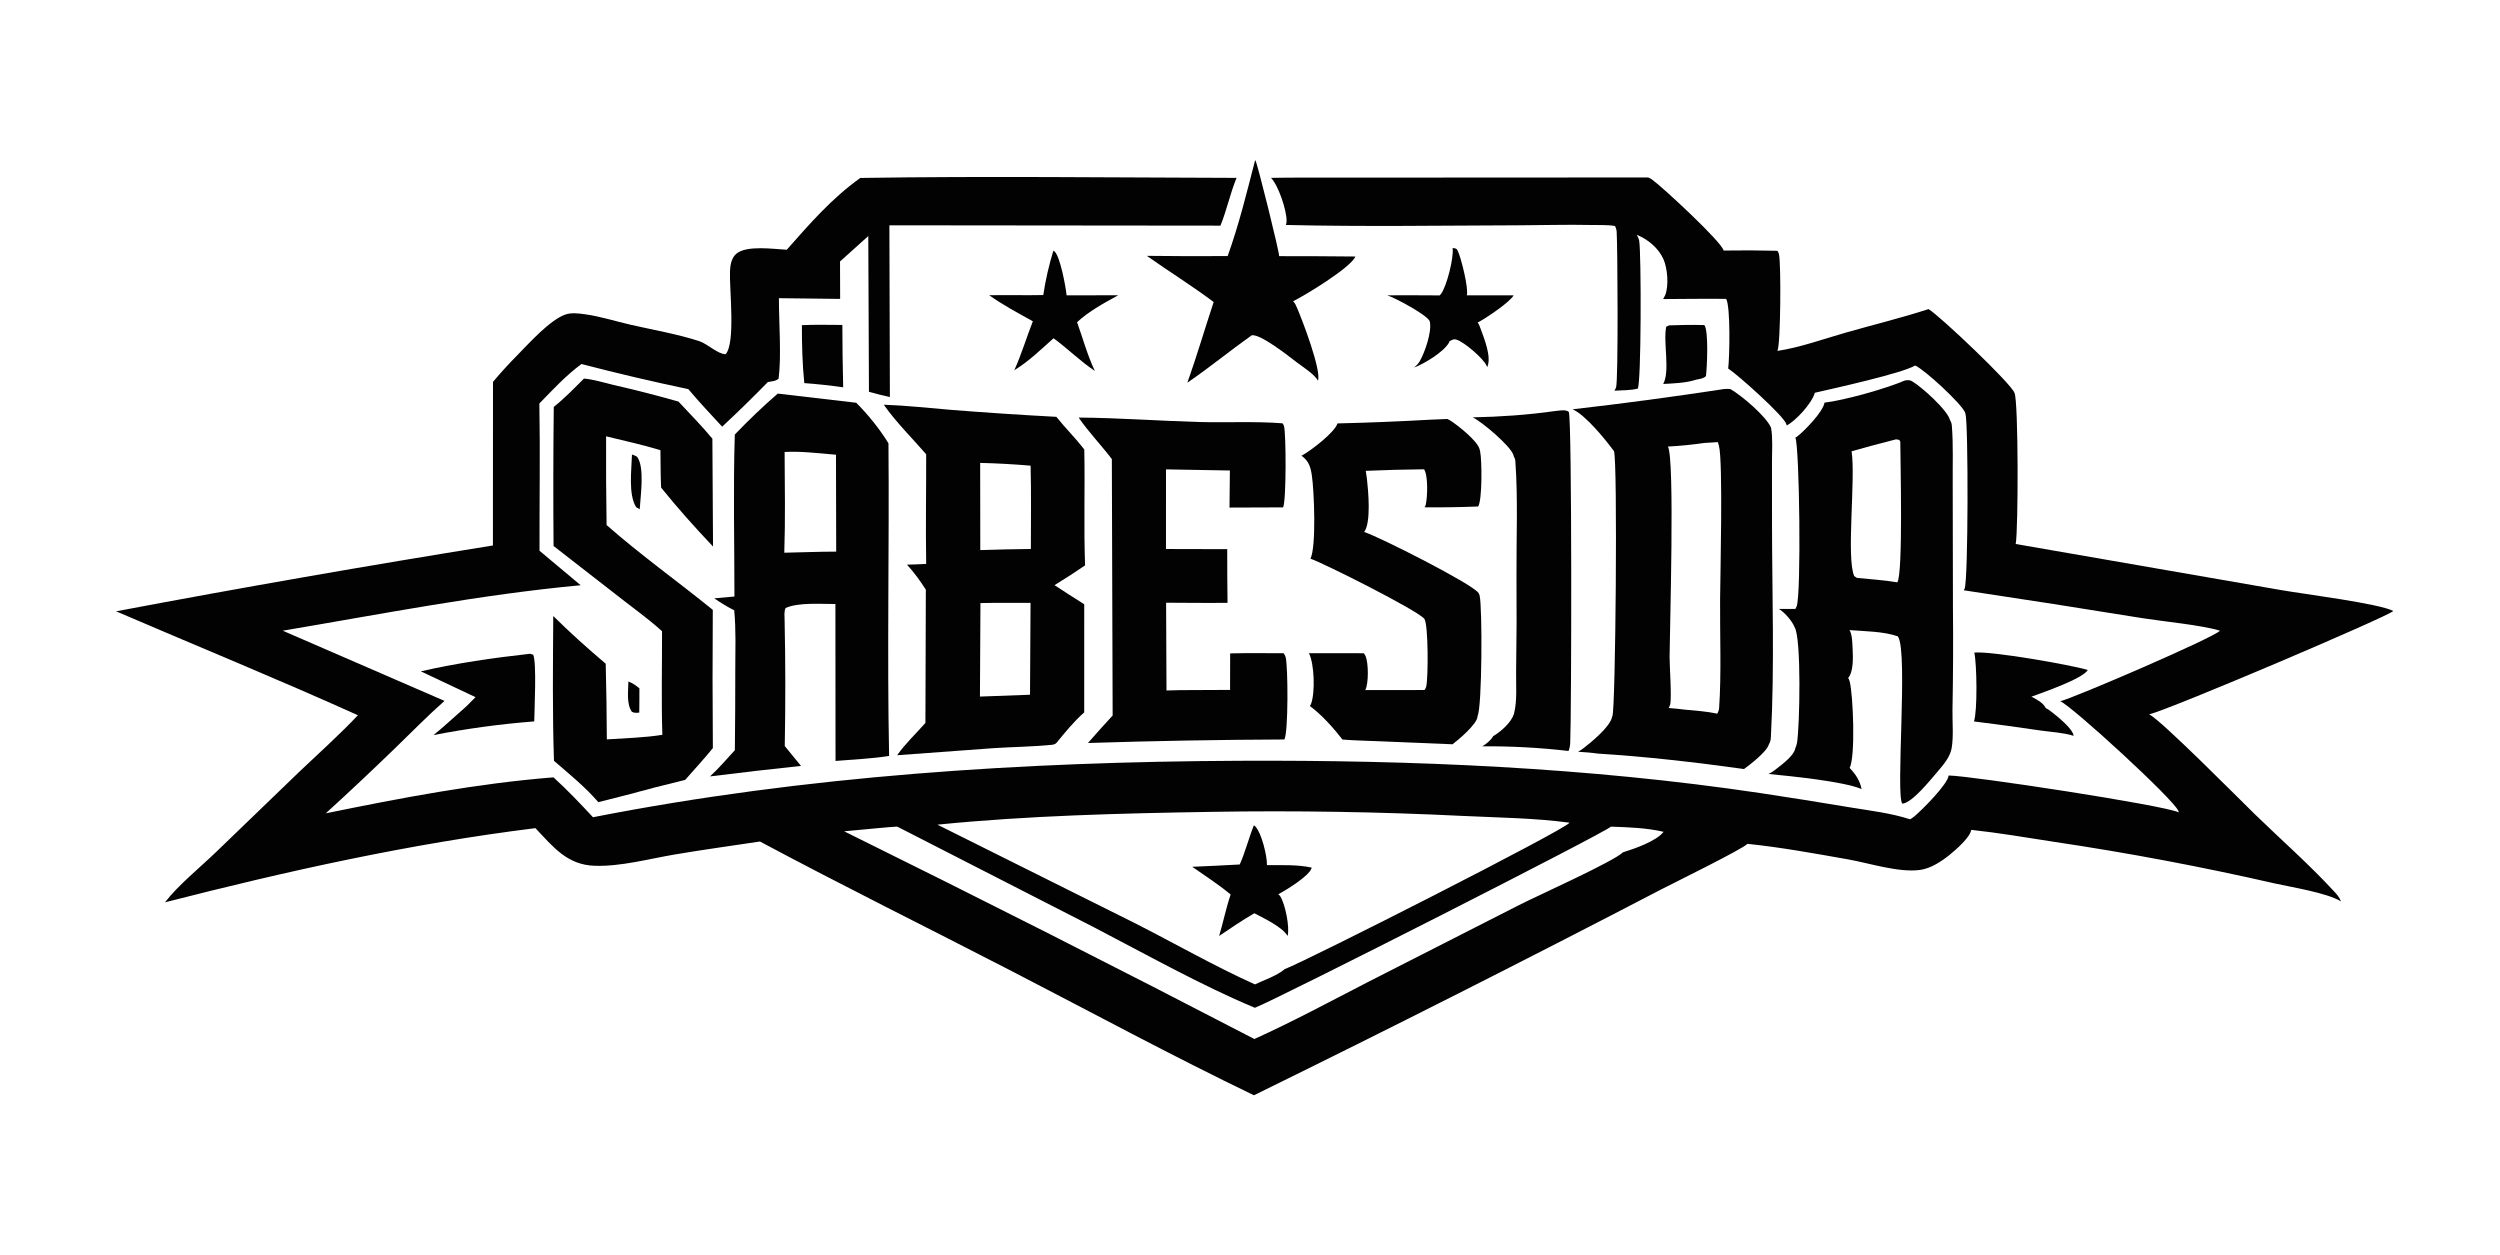 <svg xmlns="http://www.w3.org/2000/svg" xmlns:xlink="http://www.w3.org/1999/xlink" width="255" height="128"><path fill="#020202" transform="scale(0.125 0.125)" d="M512.775 556.111C516.327 557.473 518.836 559.269 521.756 561.686C521.814 568.276 521.687 574.878 521.642 581.469C519.326 581.71 517.827 581.891 515.65 580.881C511.042 574.504 512.664 563.727 512.775 556.111Z"></path><path fill="#020202" transform="scale(0.125 0.125)" d="M515.691 370.871C517.195 371.264 518.497 371.99 519.868 372.699C526.287 381.405 522.56 405.005 522.022 415.57L519.082 413.85C512.51 403.252 515.398 383.021 515.691 370.871Z"></path><path fill="#020202" transform="scale(0.125 0.125)" d="M1362.03 265.5C1371.64 265.152 1381.15 264.937 1390.76 265.279C1394.38 269.981 1392.94 299.904 1392.06 306.91C1389.74 309.058 1387.25 309.099 1384.2 309.776C1375.69 312.56 1366.04 312.841 1357.17 313.31C1362.99 302.953 1356.99 279.113 1359.65 266.55L1362.03 265.5Z"></path><path fill="#020202" transform="scale(0.125 0.125)" d="M654.343 265.335C665.299 264.791 676.387 265.145 687.359 265.155Q687.407 290.605 688.031 316.048Q672.234 313.782 656.319 312.614C654.689 296.839 654.341 281.177 654.343 265.335Z"></path><path fill="#020202" transform="scale(0.125 0.125)" d="M859.549 204.59C859.973 204.819 860.19 204.895 860.529 205.204C865.142 209.404 869.758 234.421 870.33 241.013L912.514 240.928C901.514 246.877 887.947 254.339 878.889 262.927C883.687 276.261 887.302 289.822 893.4 302.683C881.628 294.888 871.19 284.404 859.689 276.008C849.649 284.967 839.179 295.138 827.662 302.108C833.506 289.176 837.62 275.386 842.809 262.163C830.852 255.505 818.315 248.88 807.189 240.9C821.887 240.645 836.596 241.058 851.303 240.767Q854.088 222.374 859.549 204.59Z"></path><path fill="#020202" transform="scale(0.125 0.125)" d="M1185.31 202.488C1186 202.434 1186.55 202.43 1187.22 202.646C1188.73 203.134 1188.74 203.19 1189.45 204.558C1192.19 209.883 1198.63 235.895 1196.9 241.002L1235.11 240.982C1232.52 246.225 1211.79 260.251 1205.8 263.185C1206.94 264.796 1207.54 266.478 1208.2 268.313C1211.09 276.291 1217.37 291.395 1213.53 299.62C1213.3 298.971 1213.3 298.943 1212.97 298.232C1210.22 292.333 1195.11 279.343 1188.67 277.215C1186.07 276.356 1185.02 277.385 1182.72 278.492C1182.63 278.997 1182.63 279.141 1182.34 279.649C1177.89 287.363 1162.17 296.812 1153.96 299.918C1155.69 298.421 1157.25 296.863 1158.42 294.884C1162.56 287.92 1168.67 270.411 1166.69 262.34C1166.64 262.196 1166.61 262.043 1166.55 261.906C1164.06 256.77 1138.19 242.9 1132.06 241.022C1146.29 240.798 1160.56 241.031 1174.8 241.048C1175.35 240.462 1175.48 240.369 1175.92 239.776C1180.47 233.618 1186.45 210.323 1185.31 202.488Z"></path><path fill="#020202" transform="scale(0.125 0.125)" d="M432.582 533.471L435.099 534.262C438.036 540.707 436.048 579.09 435.956 588.665Q415.254 590.272 394.678 593.065Q374.102 595.858 353.721 599.828C361.315 593.772 368.497 587.005 375.811 580.603C380.154 576.925 384.081 572.966 388.034 568.882L343.387 547.824C372.21 541.161 403.216 536.716 432.582 533.471Z"></path><path fill="#020202" transform="scale(0.125 0.125)" d="M1611.04 532.499C1624.87 531.169 1688.9 542.383 1703.62 546.652C1700.01 553.684 1667.06 565.024 1657.65 568.511C1661.71 570.583 1667.34 573.511 1669.36 577.815C1670.79 578.484 1671.96 579.258 1673.2 580.227C1678.11 584.061 1691.33 594.31 1692.1 600.453C1683.95 597.835 1673.87 597.35 1665.35 596.135Q1638.09 592.102 1610.74 588.682C1613.7 580.22 1613.12 541.895 1611.04 532.499Z"></path><path fill="#020202" transform="scale(0.125 0.125)" d="M1024.16 130.744C1024.27 130.848 1024.39 130.941 1024.49 131.058C1025.82 132.599 1043.9 205.156 1043.77 209.022Q1074.9 208.99 1106.03 209.321C1105.96 209.461 1105.89 209.6 1105.82 209.741C1101.21 218.929 1065.46 240.711 1055.16 245.827C1056.84 247.344 1057.58 249.422 1058.48 251.462C1062.35 260.277 1078.58 302.571 1075.41 310.679C1073.09 305.679 1062.44 298.939 1057.86 295.431C1050.99 290.17 1028.8 272.594 1021.47 273.552C1003.71 286.125 986.84 300.021 968.897 312.275C976.59 290.593 983.125 268.319 990.349 246.453C972.801 233.259 953.77 221.468 935.795 208.773Q968.782 209.188 1001.77 208.95C1010.91 183.559 1017.46 156.874 1024.16 130.744Z"></path><path fill="#020202" transform="scale(0.125 0.125)" d="M1268.52 335.452C1271.13 335.226 1275.73 334.337 1278.15 335.125C1278.84 335.352 1279.86 335.601 1280.16 336.311C1282.8 342.478 1282.36 582.312 1281.3 606.201C1281.19 608.588 1280.8 610.556 1279.95 612.79Q1262.42 610.766 1244.8 609.814Q1227.18 608.862 1209.53 608.987C1212.72 607.154 1216.64 603.96 1218.43 600.702C1224.66 597.047 1233.1 589.646 1235.35 582.645C1235.39 582.486 1235.44 582.328 1235.48 582.168C1238.15 571.699 1236.98 558.9 1237.15 548.014Q1237.77 509.019 1237.45 470.02C1237.29 439.187 1238.74 407.282 1236.54 376.562C1236.43 374.967 1236.03 373.787 1235.22 372.397C1235.15 372.091 1235.1 371.781 1235.01 371.479C1232.96 364.187 1209.38 344.234 1201.72 340.559C1223.79 340.124 1246.66 338.583 1268.52 335.452Z"></path><path fill="#020202" transform="scale(0.125 0.125)" d="M1166.41 342.504L1180.96 341.881C1181.87 342.287 1182.78 342.725 1183.63 343.263C1189.4 346.952 1206.03 359.997 1207.42 366.85C1207.56 367.397 1207.69 367.948 1207.81 368.501C1209.28 375.399 1209.6 408.043 1206.16 413.295Q1184.3 414.167 1162.42 413.969C1162.85 413.31 1163.18 412.824 1163.37 412.047C1164.85 405.834 1165.51 388.156 1162.03 382.947Q1138.23 383.154 1114.46 384.209Q1115.03 387.293 1115.38 390.41C1116.51 400.121 1118.97 426.726 1113.13 434.065C1126.38 438.494 1200.14 475.826 1206.35 483.68C1206.75 484.365 1207.15 485.123 1207.35 485.895C1209.69 495.15 1209.42 577.348 1205.69 584.15C1205.66 584.482 1205.66 584.816 1205.6 585.144C1204.63 591.345 1190.27 603.609 1185.25 607.33L1105.75 604.099C1102.32 604.001 1098.88 603.693 1095.45 603.458C1088.47 594.404 1078.05 582.734 1068.82 576.099C1069.28 575.455 1069.59 574.985 1069.86 574.242C1073.23 565.142 1072.55 541.686 1068.11 533.03L1112.86 533.04C1113.53 533.832 1114.02 534.629 1114.41 535.604C1116.68 541.369 1116.91 557.582 1114.07 563.121L1162.42 563.059C1163.05 562.115 1163.56 561.27 1163.82 560.154C1165.47 553.028 1165.6 509.992 1162.29 504.991C1156.82 498.063 1079.39 459.184 1069.36 455.897C1074.19 445.875 1072.34 400.611 1070.49 388.057C1069.42 380.825 1067.99 376.254 1062.01 371.849C1062.29 371.706 1062.56 371.567 1062.83 371.421C1069.46 367.814 1089.17 352.882 1091.38 345.509Q1128.92 344.641 1166.41 342.504Z"></path><path fill="#020202" transform="scale(0.125 0.125)" d="M880.173 340.73C912.84 340.949 945.599 343.449 978.277 344.351C1000.89 344.976 1024.01 343.689 1046.52 345.416C1047.04 346.136 1047.46 346.736 1047.72 347.599C1049.54 353.725 1049.64 409.438 1046.99 414.023L1003.27 414.181L1003.59 383.928L951.452 383.008L951.448 447.994L1001.41 448.115C1001.31 462.705 1001.57 477.317 1001.66 491.909C984.966 492.123 968.242 491.866 951.545 491.815L951.861 563.439L962.715 563.15L1003.74 562.966L1003.8 533.177C1018.31 532.777 1032.9 533.057 1047.42 533.022C1048.14 534.021 1048.79 535.063 1049.1 536.268C1051.07 543.84 1051.33 597.77 1048.04 603.406Q967.894 603.731 887.788 606.289Q897.682 594.917 907.918 583.852L907.266 374.625C898.556 363.136 888.302 352.589 880.173 340.73Z"></path><path fill="#020202" transform="scale(0.125 0.125)" d="M476.532 308.899C484.369 309.612 492.722 312.234 500.415 314.058Q527.201 320.179 553.633 327.684C563.036 337.73 572.467 347.367 581.303 357.944L581.833 445.974C567.041 430.353 552.953 414.646 539.468 397.883C538.98 387.736 539.078 377.503 538.921 367.342C524.354 362.929 509.365 359.647 494.577 356.039Q494.41 392.241 494.981 428.439C522.577 452.747 553.028 474.43 581.637 497.639Q581.219 554.044 581.695 610.449C574.492 619.322 566.625 627.806 559.085 636.402L533.858 642.685Q511.119 648.907 488.232 654.559C477.495 642.147 464.457 631.529 452.048 620.85C450.726 581.638 451.206 541.926 451.462 502.678C465.057 516.14 479.649 529.241 494.26 541.594Q495.067 572.463 495.174 603.342C510.131 602.299 525.687 602.004 540.473 599.608C539.612 571.51 540.272 543.199 540.232 515.077C529.974 505.76 518.453 497.471 507.521 488.956L451.705 445.535Q451.229 388.785 451.874 332.036C460.732 324.99 468.52 316.878 476.532 308.899Z"></path><path fill="#020202" transform="scale(0.125 0.125)" d="M634.638 321.171L698.698 328.653C708.197 338.165 718.045 350.303 724.985 361.756C725.731 446.785 723.805 531.812 725.51 616.848C711.219 619.138 696.226 619.701 681.794 620.932L681.695 492.873C670.279 492.932 651.425 491.395 641.106 496.117C639.611 498.638 640.217 503.317 640.24 506.25Q641.322 557.52 640.358 608.793Q646.941 616.923 653.62 624.975Q616.449 628.921 579.356 633.555C586.557 627.014 593.019 619.281 599.651 612.15Q600.001 579.313 599.992 546.474C600.023 530.419 600.645 513.983 599.121 498.004C593.369 495.125 588.139 491.864 582.827 488.247L599.306 486.756C599.295 442.767 598.241 398.534 599.597 354.584C610.634 343.081 622.579 331.592 634.638 321.171ZM640.239 368.825C640.388 396.197 640.888 423.652 639.983 451.014C654.086 450.748 668.239 450.133 682.339 450.12L682.161 371.045C668.501 370.011 653.926 367.997 640.239 368.825Z"></path><path fill="#020202" transform="scale(0.125 0.125)" d="M1554.31 310.499C1556.41 310.212 1558.18 309.878 1560.08 310.988C1567.95 315.586 1589.19 334.555 1591.26 342.904C1592.26 344.523 1592.59 345.837 1592.73 347.712C1593.93 362.983 1593.29 378.789 1593.41 394.12L1593.6 495.38Q1594.01 537.444 1593.22 579.502C1593.08 589.387 1594.16 600.541 1592.6 610.2C1591.43 617.421 1586.1 623.809 1581.45 629.173C1575.75 635.74 1560.46 655.216 1552.28 655.789C1546.71 648.623 1556.95 533.634 1548.96 519.812C1548.85 519.624 1548.72 519.446 1548.61 519.263C1537.08 515.162 1521.34 515.126 1509.15 514.158C1511.54 517.432 1511.52 525.643 1511.75 529.828C1512.1 536.226 1512.49 548.294 1508.11 553.174C1508.61 554.058 1509.03 554.971 1509.3 555.954C1512.2 566.523 1514.19 617.595 1509.29 626.605C1514.13 631.679 1517.69 636.961 1519.06 643.899C1504.4 637.519 1460.24 633.257 1443.08 631.551C1445.86 630.388 1448.27 628.38 1450.63 626.538C1454.92 623.201 1464.23 616.086 1464.9 610.69C1465.58 609.263 1466.06 607.81 1466.34 606.251C1468.58 593.478 1470.08 520.093 1464.32 511.667C1462.45 506.807 1456.04 499.446 1451.52 496.872L1465.04 496.864C1465.44 496.181 1465.78 495.49 1466.07 494.75C1469.9 484.902 1468.4 365.195 1465.04 357.051C1465.7 356.703 1466.25 356.404 1466.85 355.935C1472.86 351.16 1487.77 335.833 1488.77 328.569C1505.17 326.613 1539.1 317.098 1554.31 310.499ZM1547.17 358.499C1535.01 361.578 1522.98 364.833 1510.91 368.228C1514.3 390.956 1506.45 455.112 1513.04 470.078L1515.21 471.551C1526.14 472.676 1537.39 473.353 1548.22 475.187C1553.04 467.897 1550.67 375.375 1550.65 360.414L1549.79 358.945L1547.17 358.499Z"></path><path fill="#020202" transform="scale(0.125 0.125)" d="M721.167 330.252C739.619 330.878 758.093 332.968 776.491 334.485Q819.202 337.863 861.987 340.131C869.28 349.292 877.623 357.441 884.784 366.814C885.425 398.343 884.275 429.776 885.417 461.367Q873.166 469.762 860.486 477.493Q872.522 485.414 884.73 493.069L884.716 581.322C876.291 588.71 869.035 597.708 861.944 606.346C860.944 607.27 859.386 607.672 858.052 607.802C842.378 609.332 826.377 609.476 810.639 610.503L732.079 616.263C738.635 606.885 747.575 598.518 755.144 589.901L755.48 481.14C750.78 473.887 745.961 467.135 740.103 460.763C745.32 460.713 750.55 460.384 755.763 460.157C755.265 430.367 755.833 400.492 755.763 370.689C744.338 357.508 731.152 344.501 721.167 330.252ZM800.046 492.101L799.633 568.407L840.494 566.901L840.925 491.915C827.31 491.973 813.654 491.798 800.046 492.101ZM799.817 377.726L799.917 448.875Q820.548 448.189 841.189 447.963C841.18 425.329 841.564 402.601 840.971 379.979Q820.428 378.235 799.817 377.726Z"></path><path fill="#020202" transform="scale(0.125 0.125)" d="M1406.48 317.499C1408.37 317.272 1410.07 317.287 1411.96 317.46C1420.89 322.542 1440.92 339.412 1445.16 348.938C1446.71 357.595 1445.93 367.608 1445.94 376.449L1445.96 426.65C1446.01 484.566 1448.12 543.252 1445.06 601.049C1444.93 603.503 1444.71 605.266 1443.39 607.414C1441.79 613.347 1428.18 623.848 1423.09 627.531C1383.81 622.054 1343.31 617.365 1303.75 614.933C1298.42 614.129 1293.07 613.792 1287.7 613.422C1289.06 612.65 1290.4 611.832 1291.65 610.888C1297.71 606.322 1314.33 592.777 1315.47 584.83C1315.55 584.67 1315.64 584.512 1315.72 584.348C1318.32 578.697 1320.06 376.437 1317.02 368.155C1309.8 358.38 1293.8 338.659 1283.25 333.992Q1345.02 326.912 1406.48 317.499ZM1390.42 361.474C1380.76 362.915 1370.77 363.858 1361.02 364.403C1366.76 374.313 1362.49 514.939 1362.38 536.014C1362.34 542.921 1364.31 570.412 1362.79 575.156C1362.55 575.902 1362.24 576.576 1361.89 577.274C1361.82 577.427 1361.75 577.583 1361.67 577.737C1366.02 578.154 1370.44 578.419 1374.75 579.064C1383.59 579.869 1392.55 580.494 1401.25 582.34C1402.12 580.892 1402.68 579.491 1402.8 577.798C1404.75 549.619 1403.38 517.604 1403.6 489.031C1403.75 469.523 1406.07 376.558 1402.64 363.635C1402.38 362.663 1402.11 361.713 1401.77 360.766L1390.42 361.474Z"></path><path fill="#020202" transform="scale(0.125 0.125)" d="M1088.75 144.943L1344.93 144.804C1346.03 145.278 1347.09 145.815 1348.07 146.505C1355.92 152.024 1405.19 197.544 1406.46 204.442Q1428.43 204.073 1450.39 204.644C1450.89 205.466 1451.37 206.353 1451.61 207.292C1453.45 214.518 1453.05 281.457 1450.36 286.351C1469.03 283.513 1488.17 276.549 1506.36 271.354C1528.8 264.95 1551.51 259.419 1573.7 252.219C1582.98 257.774 1642 313.758 1643.85 320.732C1647.08 327.556 1646.97 432.405 1644.82 443.898L1862.3 481.663C1879.33 484.624 1941.63 492.519 1952.92 498.55C1949.87 502.615 1771.13 578.711 1753.73 582.924C1763.14 587.215 1829.03 653.811 1840.09 664.546C1861.55 685.374 1884.09 705.169 1904.4 727.15C1906.89 729.843 1908.9 732.05 1910.25 735.502C1898.35 728.456 1870.62 724.095 1856.51 720.955Q1767.04 700.476 1676.25 686.95C1653.74 683.48 1631.18 679.604 1608.54 677.163C1607.61 683.321 1595.95 693.434 1591.06 697.409C1584.25 702.947 1575.44 708.722 1566.61 709.887C1549.17 712.186 1525.51 704.341 1507.82 701.214C1480.78 696.434 1453.22 691.399 1425.91 688.568C1422.51 692.594 1364.48 721.156 1356.26 725.396Q1190.74 811.55 1023.22 893.736C956.71 861.769 891.472 826.449 825.89 792.592C757.324 757.194 688.202 723.066 620.139 686.681C596.903 690.167 573.573 693.366 550.41 697.297C529.409 700.861 506.838 707.103 485.524 706.497C462.748 705.849 451.349 691.027 436.908 675.766C334.442 688.462 234.584 710.731 134.653 736.283C144.825 722.85 163.488 707.609 176.123 695.45L244.213 629.786C260.211 614.54 276.889 599.7 292.053 583.628C226.805 554.209 160.47 527.11 94.713 498.83Q248.098 469.865 402.218 445.11L402.285 311.608Q411.931 300.114 422.502 289.465C432.136 279.66 448.682 261.154 461.311 256.668C466.116 254.962 472.354 255.739 477.339 256.43C489.769 258.152 502.105 262.126 514.347 264.935C532.997 269.214 552.412 272.5 570.62 278.375C577.103 280.467 585.889 289.085 592.088 289.03C600.407 279.99 595.081 235.407 595.662 221.331C595.864 216.433 596.819 210.559 600.718 207.162C609.075 199.883 631.352 203.262 641.995 203.793C660.613 182.716 678.951 161.582 702.028 145.202C804.294 143.597 906.768 144.888 1009.05 145.146C1003.8 157.78 1001.07 171.428 995.888 184.124L725.74 183.85L726.144 323.973C720.374 322.78 714.736 321.272 709.061 319.696L708.521 192.621Q697.066 203.069 685.462 213.351L685.554 243.902L635.591 243.321C635.542 262.505 637.746 290.914 635.328 308.96C633.246 311.065 629.422 311.207 626.593 311.732Q608.369 330.401 589.266 348.168C579.979 338.054 570.494 328.052 561.676 317.526Q517.83 308.325 474.473 297.044C461.978 306.196 450.903 318.178 440.122 329.269C440.837 369.265 440.146 409.409 440.24 449.418L473.833 477.554C391.965 485.16 311.714 500.995 230.727 514.654L362.714 571.927C349.031 583.972 336.276 597.091 323.168 609.757Q294.918 637.165 265.83 663.682C327.134 651.143 389.174 639.273 451.626 634.316C462.959 644.574 473.456 655.7 483.876 666.868C656.661 632.946 835.403 621.606 1011.22 620.792C1153.3 620.135 1295.56 626.194 1436.23 647.119Q1473 652.656 1509.68 658.813C1525.86 661.486 1543 663.454 1558.62 668.55C1559.78 667.881 1560.94 667.129 1561.98 666.269C1568.35 660.963 1589.42 639.931 1590.09 632.791C1608.86 633.1 1765.38 656.964 1777.94 662.899C1777.79 662.366 1777.79 662.332 1777.57 661.746C1773.98 652.479 1691.24 576.599 1681.19 572.207C1692.43 569.466 1806.37 520.433 1811.5 514.647C1796.82 510.107 1765.04 507.078 1748.66 504.495Q1675.6 492.634 1602.4 481.662C1602.76 481.107 1602.85 481.008 1603.1 480.462C1606.17 473.896 1606.19 344.4 1603.83 338.041C1603.8 337.436 1603.84 337.403 1603.58 336.744C1600.7 329.46 1570.31 301.456 1562.75 298.254C1552.18 304.687 1495.73 317.07 1480.89 320.495C1480.82 320.743 1480.76 320.993 1480.68 321.238C1478.13 329.371 1465.4 343.34 1457.94 347.187C1457.87 346.872 1457.82 346.553 1457.73 346.241C1455.96 339.588 1417.62 305.447 1410.2 300.708C1411.35 292.066 1412.21 249.685 1408.51 243.881C1391.37 243.665 1374.19 243.983 1357.04 244.036C1357.13 243.913 1357.22 243.794 1357.3 243.667C1357.43 243.457 1357.54 243.239 1357.67 243.027C1358.05 242.379 1358.41 241.757 1358.7 241.057C1361.95 233.314 1360.66 218.989 1357.43 211.626C1353.44 202.511 1344.73 195.231 1335.59 191.611C1335.68 191.763 1335.77 191.912 1335.85 192.067C1335.98 192.325 1336.09 192.591 1336.22 192.849C1336.83 194.038 1337.37 195.171 1337.59 196.501C1339.35 207.128 1339.31 313.033 1336.4 317.12C1330.55 318.613 1323.43 318.411 1317.36 318.808Q1318.22 317.511 1318.72 316.042C1320.57 310.675 1319.98 201.265 1319.2 189.114C1319.09 187.421 1318.59 185.96 1317.89 184.428C1311.8 183.336 1304.54 183.735 1298.29 183.593C1278.63 183.148 1258.98 183.788 1239.32 183.844C1176.05 184.024 1112.52 185.074 1049.28 183.564C1049.74 182.452 1049.86 181.344 1049.86 180.15C1049.86 171.417 1043.3 151.58 1037.16 145.14C1054.34 144.798 1071.56 144.987 1088.75 144.943ZM988.711 662.47C914.157 663.695 839.19 665.494 764.95 672.929L925.484 752.998C958.071 769.528 990.804 788.288 1024 803.267C1031.35 799.829 1042.25 796.067 1048.26 790.849C1068.73 782.858 1277.72 676.77 1280.74 671.322C1252.19 667.469 1222.59 667.192 1193.82 665.802Q1091.32 660.785 988.711 662.47ZM718.188 675.603L688.837 678.345Q857.068 761.373 1023.56 847.835C1055.04 833.611 1085.37 817.23 1116.06 801.43L1239.68 738.47C1254.74 730.833 1316.32 703.187 1324.32 695.513C1333.58 692.588 1351.43 686.544 1357.5 678.759C1343.98 675.55 1328.37 675.002 1314.49 674.545C1311.07 678.787 1043.86 814.512 1023.98 822.36C980.371 804.171 934.6 778.426 892.377 756.513L732.1 674.495C727.475 674.856 722.793 675.076 718.188 675.603Z"></path><path fill="#020202" transform="scale(0.125 0.125)" d="M1023.15 673.48C1023.67 673.797 1024.06 674.055 1024.48 674.508C1029.53 680.001 1034.04 698.574 1033.82 705.969C1045.67 706.021 1058.77 705.39 1070.33 707.972C1070.3 708.115 1070.29 708.262 1070.25 708.402C1068.29 714.854 1049.12 726.573 1043.07 729.69C1043.68 730.203 1044.23 730.663 1044.67 731.336C1048.67 737.494 1052.65 756.893 1050.64 763.75C1046.66 756.525 1030.88 749.035 1023.53 745.22C1013.66 751.004 1004.24 757.326 994.795 763.758C998.189 752.511 1000.4 741.09 1004.21 729.918C994.392 721.74 983.341 714.611 972.86 707.306Q992.256 706.487 1011.64 705.412C1016.2 695.19 1018.94 683.925 1023.15 673.48Z"></path></svg>